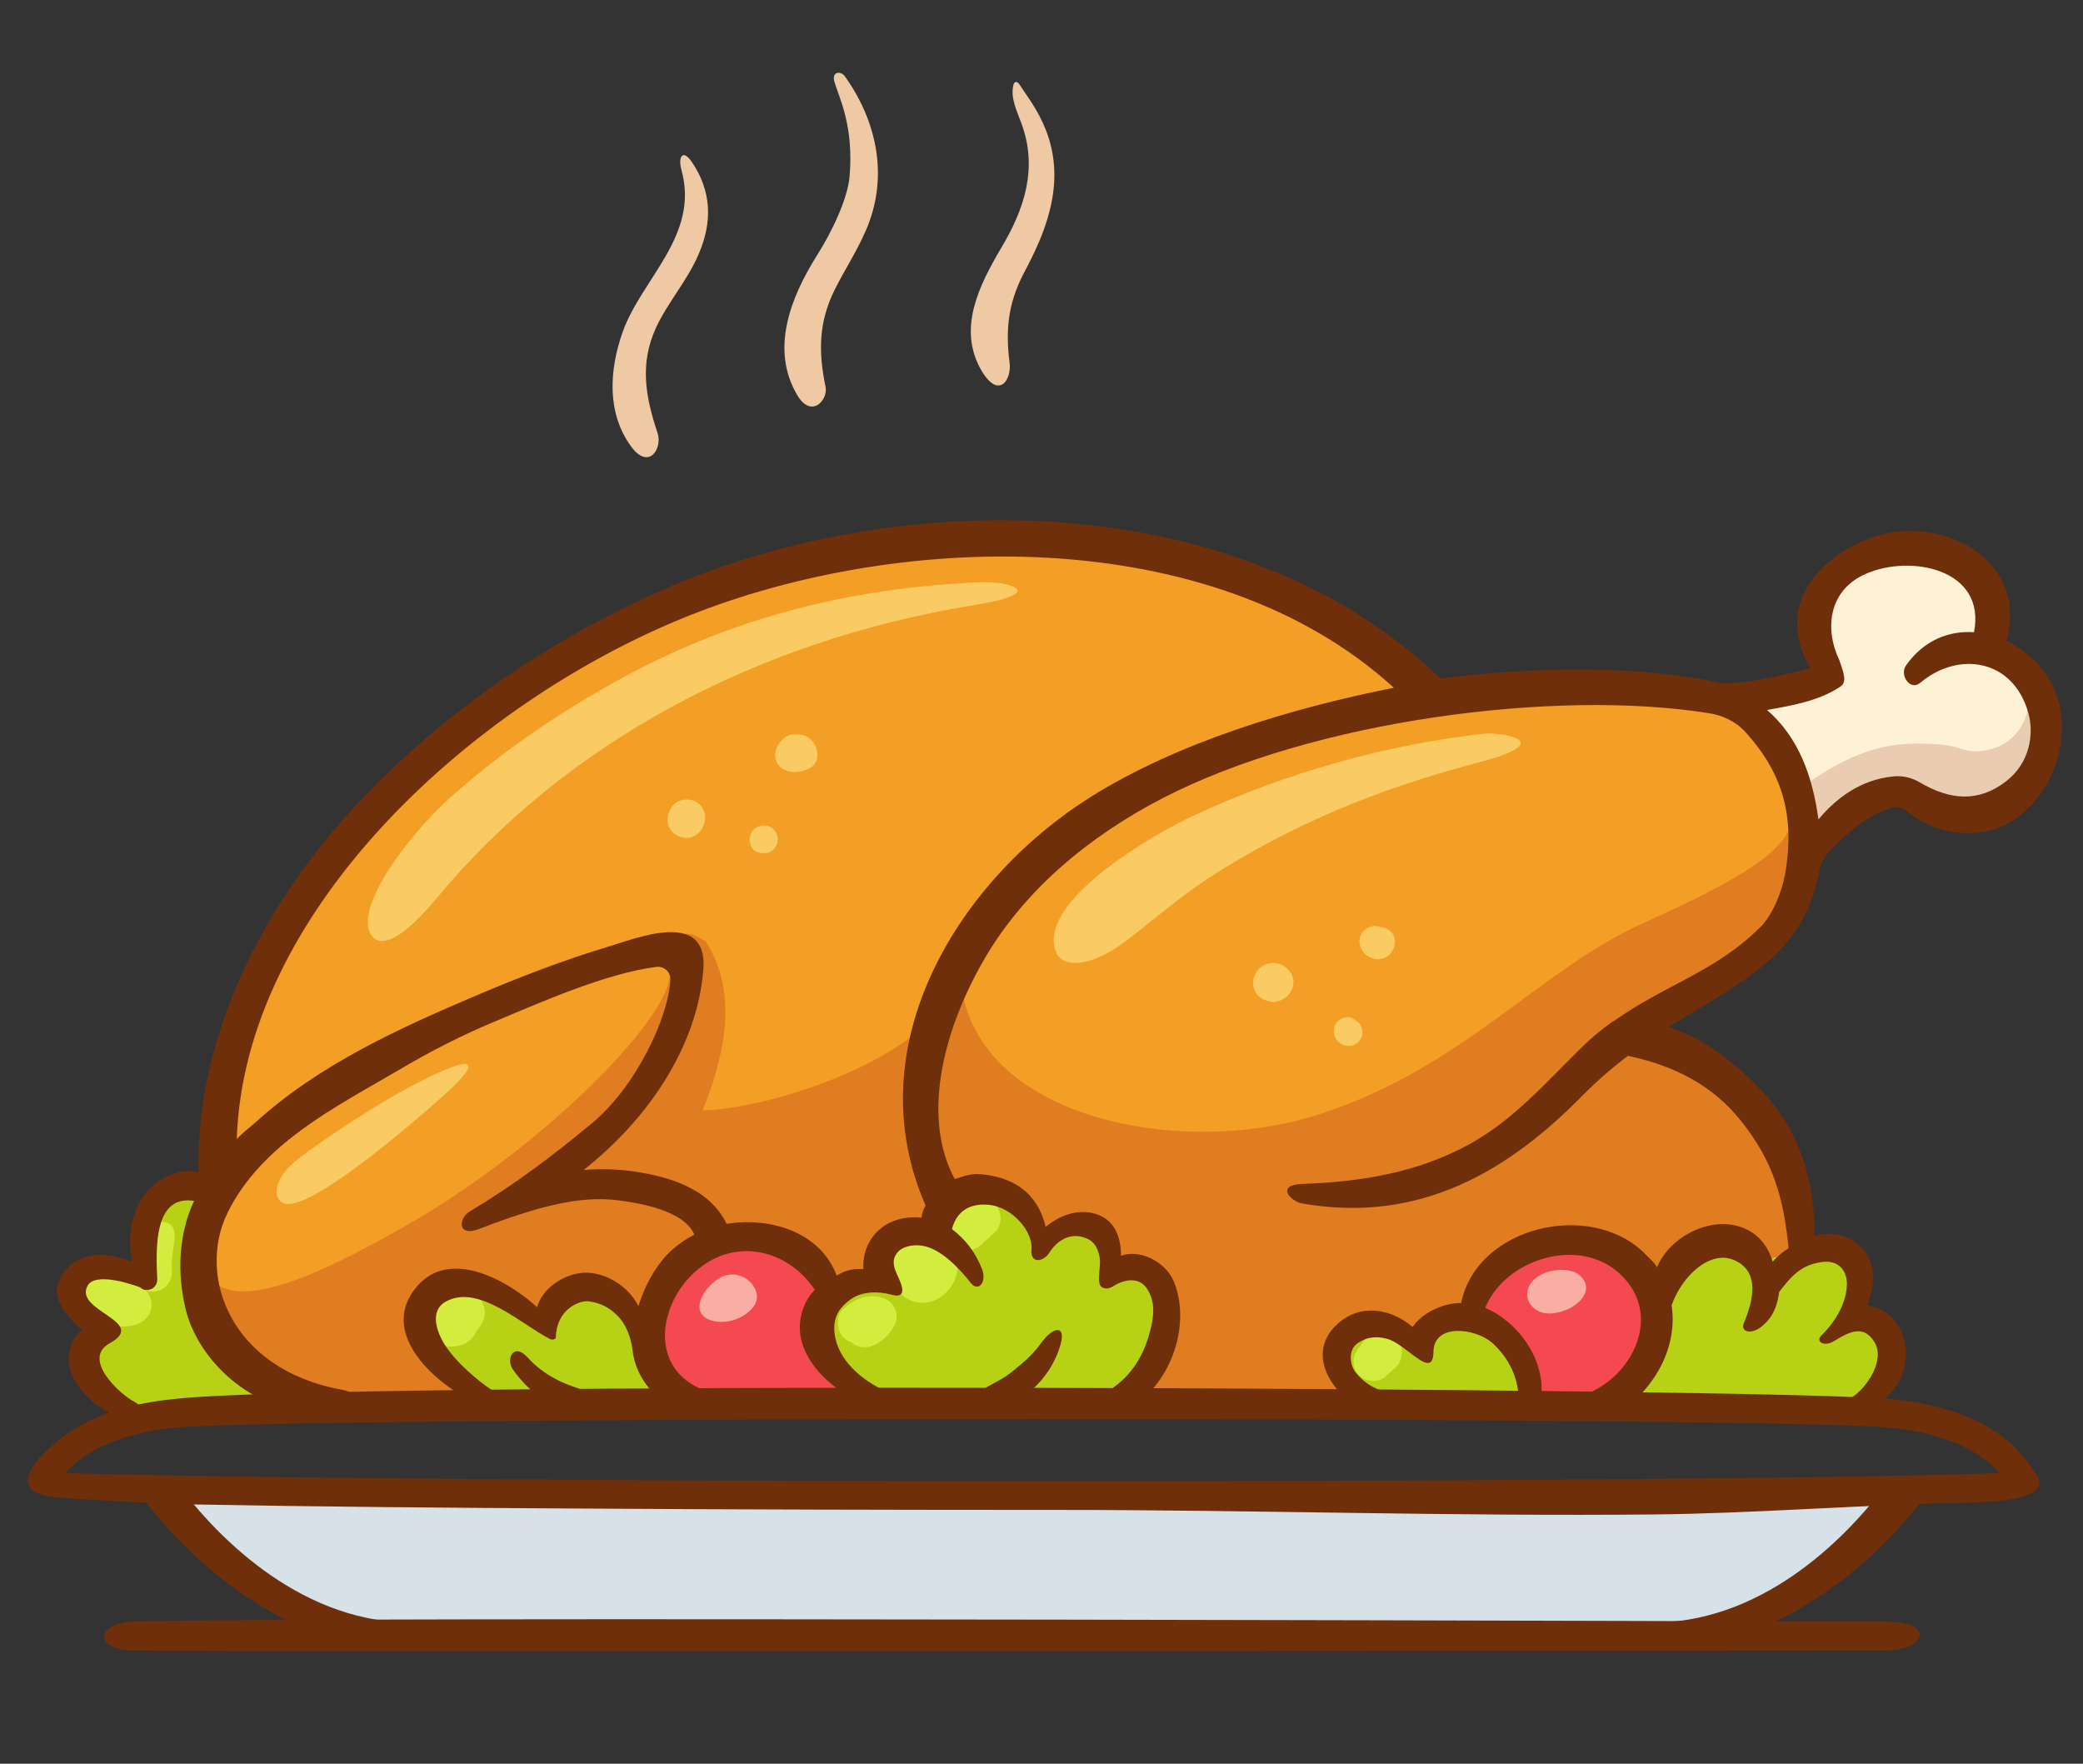 <?xml version="1.0" encoding="utf-8"?>
<!-- Generator: Adobe Illustrator 28.0.0, SVG Export Plug-In . SVG Version: 6.00 Build 0)  -->
<svg version="1.1" xmlns="http://www.w3.org/2000/svg" xmlns:xlink="http://www.w3.org/1999/xlink" x="0px" y="0px"
	 viewBox="0 0 600 508" style="enable-background:new 0 0 600 508;" xml:space="preserve">
<rect x="0" y="0" width="600" height="508" fill="#333333" stroke="none"/>
<style type="text/css">
	.st0{fill:#B7D215;}
	.st1{fill:#FDF2D6;}
	.st2{fill:#EACCB0;}
	.st3{fill:#F39E24;}
	.st4{fill:#E07D20;}
	.st5{fill:#F54951;}
	.st6{fill:#F8AEA2;}
	.st7{fill:#D2ED3D;}
	.st8{fill:#FACA63;}
	.st9{fill:#D6E2E8;}
	.st10{fill:#6F2F0A;}
	.st11{fill:#EFC9A3;}
</style>
<g id="bg-white">
</g>
<g id="turkey">
	<g>
		<path class="st0" d="M62.2,343.6c0,0-17.4-7.3-22,22c0,0-32.1-4.6-11,15.6c0,0-13.8,22,11.9,26.6c25.7,4.6,62.4-2.8,62.4-2.8
			L62.2,343.6z"/>
		<path class="st1" d="M504,203.7c9.2,16.5,15.6,48.6,15.6,48.6s14.9-26,25.9-24.8c11,1.3,26.2,13.7,37.6-0.6
			c11.5-14.3,4.8-34.7-7-40.6c0,0-2.8-28.5-23.9-28.3c-21.1,0.3-32.6,15.5-29.2,23.9c3.4,8.4,0.5,13.8,0.5,13.8L504,203.7z"/>
		<path class="st2" d="M583.2,192.3c4.2,12.7-1.9,22.5-11.6,23.9c-6.6,0.8-5.9-1.3-13.4-1.8c-10.9-0.8-23.5-0.6-44,16.1
			c3.4,11.8,5.4,21.8,5.4,21.8s14.9-26,25.9-24.8c11,1.3,26.2,13.7,37.6-0.6C592.1,215.8,590,201.1,583.2,192.3z"/>
		<path class="st3" d="M98,406.9h414.5c0,0,30.5-77-37.4-111c0,0,31.7-12.4,38.1-29.8c6.4-17.4,9.2-51.4-14.7-66
			c0,0-53.9-11.5-86.9,0.5c0,0-83.3-92.4-226.5-23.8C35.6,248.2,60.4,380.3,60.4,380.3S76.9,407.8,98,406.9z"/>
		<path class="st4" d="M513.2,266.1c4.3-9.8,6.1-25.5,3-39.6c1.1,12.7,3.1,18.8-42.5,39.2c-30.3,13.6-51.6,41.3-92.9,55
			c-39.9,13.3-100.4,1.8-104.1-38.5c-11,24.8-58.7,37.6-74.3,37.6c5.5-13.8,11-33,0.9-48.6c-8.3-5.5-7.3-0.1-12.8,5.4
			c13,5.9-28.7,50.8-73.5,76.4C89.8,368.5,65.7,379.2,59,366c0.4,9,1.4,14.3,1.4,14.3s16.5,27.5,37.6,26.6h414.5
			c0,0,31.2-73.4-36.7-107.3C469.5,292.9,506,282.6,513.2,266.1z"/>
		<path class="st0" d="M194.3,403.2c0,0-11.9-33-22-32.1c-10.1,0.9-15.6,8.3-14.7,11c0,0-13.8-14.7-25.7-11.9
			c-11.9,2.8-18.3,18.3,5.5,33H194.3z"/>
		<path class="st0" d="M476.7,375.7c11-15.6,23.8-22.9,29.3-11.9c0,0,14.7-5.5,23.8-2.8c9.2,2.8,2.8,17.4,2.8,17.4
			s25.7,2.8,5.5,26.6h-84.4L476.7,375.7z"/>
		
			<ellipse transform="matrix(0.232 -0.973 0.973 0.232 -24.306 731.638)" class="st5" cx="451.1" cy="381.2" rx="24.8" ry="24.8"/>
		<path class="st5" d="M242,382.6c9.2,25.2-12.3,26.1-27.5,26.1c-15.2,0-27.5-11.7-27.5-26.1c0-14.4,12.3-26.1,27.5-26.1
			C229.6,356.4,237,369,242,382.6z"/>
		<path class="st0" d="M441,404.1c-3.7-12.8-10.1-32.1-31.2-18.3c0,0-13.8-8.3-20.2-3.7s-5.5,20.2,3.7,21.1L441,404.1z"/>
		<path class="st0" d="M256.6,405.1c-17.4-6.4-35.8-25.7-5.5-36.7c0,0,0.9-12.8,15.6-13.8c0,0,20.2-23.8,31.2,3.7
			c0,0,10.1-9.2,17.4-3.7c7.3,5.5,3.7,12.8,3.7,12.8s33-7.3,8.3,33L256.6,405.1z"/>
		<path class="st6" d="M217.7,371.8c-1.1-3.1-4.2-4.9-7.4-4.7c-6,0.5-13.7,11.5-4.7,13.4c3.5,0.8,7.6-0.4,10.2-2.8
			C217.6,376.2,218.6,374.1,217.7,371.8z"/>
		<path class="st6" d="M453.5,366.4c-0.4-0.2-0.9-0.3-1.3-0.4c-4.6-1-12,1.1-12.3,6.7c-0.1,2.5,2,4.8,4.5,5.4
			c2.5,0.6,5.1-0.1,7.4-1.1c2.7-1.3,5.5-3.8,5-6.8C456.5,368.5,455.1,367.1,453.5,366.4z"/>
		<path class="st7" d="M50.1,354.3c-0.6-2.5-3.8-2.9-5.6-1.8c-3.9,2.3-5.2,9-6,13.1c-0.4,1.8,0.3,3.6,1.5,4.8
			c-0.9-0.4-1.9-0.6-3-0.5c-0.1-0.1-0.2-0.1-0.3-0.2c-0.6-0.2-1.2-0.4-1.8-0.7c-1.3-0.8-2.8-1.2-4.4-1.5c-5.2-1.2-8,5.4-5.3,8.9
			c0.3,1.2,0.9,2.3,1.9,2.9c3.3,2.1,7,3.4,11,2.5c3.5-0.7,6.2-3.4,5.4-7.3c-0.3-1.2-0.8-2.2-1.6-2.9c0.6,0.2,1.2,0.4,1.8,0.4
			c3.4,0.2,6-2.6,5.8-6c-0.1-1.9,0-3.7,0.3-5.5C50.1,358.3,50.6,356.5,50.1,354.3z"/>
		<path class="st7" d="M133.1,371.9c-4.3,0.4-7.7,3-9.8,6.7c-1.3,2.4-0.3,5.7,1.7,7.4c2.2,1.9,5.2,2.3,7.9,1.4
			c2.1-0.7,3.6-2.2,4.4-4.1c0.8-0.9,1.4-1.8,1.8-2.8C141,376.4,137.7,371.5,133.1,371.9z"/>
		<path class="st7" d="M258,377.4c-0.7-2-2.4-3.3-4.5-3.8c-4.1-0.9-7.9,0.8-10.8,3.6c-2.2,2.2-1.6,6.7,0.8,8.5
			c0.5,0.4,1.1,0.7,1.7,0.9c1.4,1.3,3.4,1.8,5.5,1.2c2.4-0.6,4.9-2.8,6.2-4.8C258.1,381.3,258.7,379.5,258,377.4z"/>
		<path class="st7" d="M266.1,356c-5,0.3-10.5,5-9.3,10.4c0.2,0.9,0.5,1.9,0.9,2.7c0.5,2.3,2,4.3,4.3,5.3c5.8,2.7,12-1.5,13.5-7.2
			C277.1,361.3,272.2,355.7,266.1,356z"/>
		<path class="st7" d="M286.1,346.4c-2.7-2-6.1-1.6-8.3,0.8c-1.1,1.2-2.2,2.3-3.2,3.5c-2.1,1.9-1.5,5.6,0.2,7.4
			c1.7,1.9,5.2,2.7,7.4,0.8c1.6-1.4,3.1-2.8,4.7-4.3c1-0.9,1.4-3,1.3-4.2C288.1,349,287.3,347.3,286.1,346.4z"/>
		<path class="st7" d="M403.8,389c-0.1-1.5-0.9-3.2-2.1-4.1c-2.5-1.9-6.3-1.8-8.4,0.8c-0.7,1-1.5,1.9-2.2,2.9
			c-2.3,3.2-1.3,7.6,2.7,8.9c1.7,0.5,3.4,0.3,4.9-0.7c0.4-0.2,0.7-0.6,1-0.9c0.9-0.8,1.9-1.7,2.8-2.5
			C403.4,392.3,403.9,390.3,403.8,389z"/>
		<path class="st8" d="M282.1,167.7c-36.1,1.6-70.8,9.6-105.5,29c-16.8,9.4-32.7,20.3-47,33.1c-12,10.8-27.5,31.4-22.8,39.3
			c2.6,4.4,9.1,1.5,18.9-10.3c36.8-44.4,91.6-74.3,155.4-84.6C301.6,170.9,291.5,167.3,282.1,167.7z"/>
		<path class="st8" d="M113.6,315.5c-6.4,3.6-24.1,14.9-29.6,19.9c-6.3,5.9-4.9,11.3-1.1,11.4c8.7,0.2,35.7-23.1,43.7-30.2
			C141.9,303.2,135.4,303.3,113.6,315.5z"/>
		<path class="st8" d="M427.7,211.3c-28.3,3.1-57.5,11.3-84.1,23.7c-11.4,5.3-46,25.2-39.2,39.7c1,2.1,5,4.7,14.1,0.1
			c6.9-3.5,17.4-14,30.6-22.5c36.3-23.4,71.4-31,80.4-33.7C447.7,213.1,431.8,210.9,427.7,211.3z"/>
		<path class="st8" d="M371.5,279.8c-2.1-2.8-6-3.3-8.7-0.9c-2.6,2.4-2.5,6.9,0.6,8.7c0,0,0,0,0.1,0c0.1,0.1,0.2,0.2,0.3,0.2
			c0.1,0.1,0.2,0.1,0.4,0.1c1.3,0.7,2.9,0.9,4.2,0.4C371.9,287.2,374,283,371.5,279.8z"/>
		<path class="st8" d="M400,267.8c-0.7-0.5-1.6-0.8-2.4-0.8c-0.6-0.2-1.2-0.3-1.9-0.3c-2.4,0.3-4.3,2.3-4.1,4.8
			c0.3,3.7,4.7,6.1,7.9,4C402.1,273.9,402.8,269.6,400,267.8z"/>
		<g>
			<path class="st8" d="M392,295.5c-0.3-0.7-0.8-1.1-1.4-1.5c-0.8-0.7-1.8-1.2-2.9-1c-2.2,0.3-3.6,2-3.5,4.2
				c0.1,2.8,2.9,4.6,5.5,3.9c0.7-0.2,1.3-0.7,1.8-1.2c0.3-0.4,0.6-0.8,0.7-1.3c0-0.1,0-0.1,0.1-0.2
				C392.5,297.4,392.5,296.5,392,295.5z"/>
			<path class="st8" d="M393.1,298.9c0.2-0.6,0.2-0.6,0-0.2C393.1,298.7,393.1,298.8,393.1,298.9z"/>
		</g>
		<path class="st8" d="M202.2,232.5c-1.2-1.7-2.9-2.3-4.6-2.2c-0.1,0-0.1,0-0.2,0c-2,0.1-3.4,1.1-4.3,2.7c-0.1,0.2-0.2,0.4-0.3,0.7
			c-0.2,0.4-0.3,0.8-0.4,1.2c-0.1,0.3-0.1,0.6-0.1,0.9c-0.1,0.7,0,1.4,0.3,2.1c0.7,1.9,2.1,2.8,3.9,3.3
			C201.2,242.5,204.9,236.4,202.2,232.5z"/>
		<path class="st8" d="M231.2,211.7c-0.1,0-0.2,0-0.2,0c0,0-0.1,0-0.1,0c-0.7-0.2-1.4-0.2-2.2-0.2c-3.3,0-6.3,4.4-5.2,7.5
			c1.2,3.5,6.2,4.5,10.3,1.9C237.1,218.6,235.1,212.5,231.2,211.7z"/>
		<path class="st8" d="M221.7,238.1c-2-0.9-4.5,0-5.4,2c-0.8,1.7-0.3,4.4,1.6,5.2c2,0.9,4.3,0.6,5.5-1.4
			C224.7,241.9,223.9,239.1,221.7,238.1z"/>
		<path class="st9" d="M49.4,429.8c0,0,16.5,40.4,90.8,40.4c74.3,0,319.2,0,319.2,0s56.9,7.3,89-41.3L49.4,429.8z"/>
		<path class="st10" d="M305.5,387.2c1.6-5.7-2.2-5.1-5.5-0.5c-3,4.1-5.2,5.6-8,8c-2.9,2.5-6.2,3.8-9.4,5.8
			c-3.4,2.1,0.4,5.9,3.9,5.3C293.8,404.4,302.5,397.8,305.5,387.2z"/>
		<path class="st10" d="M169.5,400.8c-6.9-2-12.6-4.4-17.6-9.9c-4.1-4.4-6.2,0.7-4.2,3.5c4.6,6.6,12.1,12.4,20.4,13
			C171.8,407.7,173.3,401.9,169.5,400.8z"/>
		<path class="st10" d="M593.8,206.8c-0.8-10.1-7.5-18.3-15.9-22.2c0-0.1,0-0.1,0.1-0.2c6.5-23.6-19.7-37.1-39.9-29.2
			c-14.4,5.6-27.1,19.5-16.6,37.3c-6.8,1.6-18.2,4.6-25.7,4.3c-24.1-5.5-55.2-4.6-80.9-1.4c2.6-0.6,0,0,0,0
			c-57.9-55.7-157.4-56-227-24.2c-33.7,15.4-65.7,38-90.1,66c-23.6,27.1-41.5,63.2-40.6,100.3c0,0.3,1.8,0.4,1.9,0.7
			c-5.8-2.6-13.7,0.8-17.3,5.6c-4.3,5.7-5,12.8-3.7,19.6c-6.5-2.5-14.2-3.4-19.1,2.3c-5.8,6.7-0.8,12.6,4.7,17.4
			c-2.2,1.7-3.7,4.3-3.9,7.6c-0.5,8,8.4,16,15.6,17.6c3.6,0.8,6.9-2.7,3.4-4.5c-4.2-2.1-15.4-12.4-7.2-16.9
			c11.4-6.3-10.7-9.3-6.3-16.7c2.1-3.5,11.2-0.9,15.1,0.6c0.8,0.8,1.8,0.9,2.8,0.6c0.5-0.1,1-0.4,1.3-0.8c0.5-0.5,0.8-1.2,0.8-2.1
			c-0.4-8.7-1.1-24.5,10.6-22.6c-4.5,9.5-5,21.1-2.3,31.7c4.1,15.7,21.3,30.1,37.8,28.5c6.6-0.6,13.4-4.7,7.2-5.8
			c-32.3-5.8-41.9-32.8-33.1-50.9c9.8-20,31.3-30.6,49-41c9.3-5.5,18.8-10.4,28.8-14.5c12.4-5.2,31.4-13.6,45.7-15.4
			c2.2-0.3,4.2,1.4,4.1,3.6c-0.5,10.9-9.9,31-22.8,41.6c-11,9.1-21.9,17.4-35.1,25.3c-3.1,1.9-3.6,7.5,3,4.9
			c20.9-8.1,31.1-9.2,39.7-8.2c6.3,0.8,19.1,2.9,22.1,9.9c-2.3,1.2-4.4,2.6-6.3,4.3c-4.3,3.8-7.8,9.8-9.8,16.3
			c-2.9-5.8-9.7-10-16-9.6c-5.6,0.4-11.7,4.5-13.2,9.9c-8.9-8.1-25-16.7-34.3-6.3c-11.7,13,4,27.5,15.1,33.1
			c5.1,2.6,11.1,0.1,6.4-2.8c-3.8-2.4-10.5-8-13.8-13.2c-2.4-3.8-4.4-9.8,0.3-12.4c9.4-5.3,22.1,6.8,29.9,10.7
			c0.3,0.2,0.7,0.3,1.1,0.2c0.3-0.1,0.7-0.2,0.7-0.6c0.2-7.9,6.5-10.6,9.2-10.4c3,0.3,5.9,1.5,8.3,3.9c2.8,2.7,4.1,6.4,4.6,10.2
			c1.1,9.9,9.9,18.2,19.6,18.6c4.6,0.2,5-5.3,0.2-7.4c-16.1-6.9-11.8-27,0.6-35.7c11.1-7.8,24.9-3.7,32.1,7.1
			c-1.4,1.5-2.5,3.1-3.2,5c-4.8,12.4,6.8,23.1,16.9,27.8c4.3,2,10.4-1.9,5.9-4c-7.6-3.7-13.9-10-14-17.7c0-3.7,1.7-6.1,4.5-8.2
			c3.5-2.6,8.2-2.5,12-1.5c1,0.3,2.4,0.5,2.9-0.4c0.2-0.3,0.2-0.7,0.2-1c-0.2-3.4-4.2-7-1.6-10.5c1.5-2.1,4.9-2.6,7.3-2.2
			c5.4,0.8,10.8,6.6,14,10.7c2.2,2.8,4.7-0.2,3.3-3.9c-1.9-4.9-4.7-8.5-8.7-11.6c1.4-5.3,5.3-7.4,10.3-7c7.2,0.5,13.1,7.9,12.6,12.8
			c-0.4,4.4,3.5,3.6,5.1,1.1c2.2-3.5,5.7-5.7,9.6-4.6c2.7,0.7,4.4,2.3,5,6.3c0.3,2.1-0.9,6.5,0.3,7.9c0.5,0.5,1.3,0.7,2,0.6
			c0.7-0.1,1.4-0.5,2-0.9c3.7-2.1,7.5-2.1,9.5,1.3c2.1,3.6,1.8,7.2,0.9,11c-1.8,7.6-5.3,13.5-11.6,17.7c-3.5,2.3,1.3,8.1,5.2,5.7
			c12.6-7.5,17.9-24.6,13.1-36.6c-2.4-6-10-9.6-15.3-7.6c0-5.5-1.9-10.9-8.2-12.3c-4.8-1.1-9.7,0.8-13.5,4
			c-2.5-10.6-10.3-14.5-18.8-15.2c-3.4-0.3-5.7,1-7.4,1.4c-9.3-17.2-3.9-41.6,8.1-62.6c11.7-20.6,30.8-36.2,51.6-47
			c43.6-22.6,113.5-31.6,157.4-24.6c4.1,0.6,7.9,2.4,10.7,5.5c11,12.1,14.2,24.7,11.4,40.8c-0.9,5-3.5,11.7-7.1,15.3
			C494,280,480.2,283.3,465,294c-0.5,0.2-1,0.6-1.4,0.9c-2.6,1.9-5,3.9-7.3,6.1c-10.6,10.3-20,21.4-33.1,28.6
			c-15,8.2-31.2,10.8-48,11.4c-8,0.3-3.3,5-0.3,5.6c34.5,6.1,60-9.8,80.9-31c4.3-4.4,8.7-8.1,13.1-11.5c12.9,2.7,24.4,8.3,32.8,19
			c9,11.4,12,21.6,13.5,36.4c-1.7,1.1-3.3,2.4-4.6,3.9c-1.3-4.5-4.2-8.3-9.2-10c-9-3.1-20.5,2.9-24.1,11.6c-1.1-1.8-2.1-2.4-3.7-4.1
			c-15.4-15.2-48.1-7.8-52.7,14.3c0,0,0,0.1,0,0.1c-5.3,0-11.2,2.8-14,6.9c-6.5-5.5-15.2-6.7-21.6-0.9c-10.8,9.7,0.9,24,11.7,26.1
			c4.9,1,7.8-5.4,2.8-6.4c-4.4-0.9-7.2-3.1-9.3-5.7c-1.6-1.9-2.3-6.3,0.4-8.3c2.1-1.5,4.6-2.4,8.6-1.4c5.5,1.4,13.3,12.2,13.4,3.8
			c0.1-8.4,12-6.8,16.7-2.8c5.2,4.5,8,10.7,7.9,17.5c0,3.6,5.3,3.5,6.1,0.3c2.5-11.1-5.4-23.3-15.8-27.7c5.7-14,27-20.8,38.8-9.8
			c12.7,11.7,3.6,29.9-10.2,34.8c-2.3,0.8-3.1,2.7-2.9,4.5c1.4-0.2,2.7-0.4,4.1-0.6c2.5-0.3,4.8,0.1,7.3,0.5
			c0.6,0.1,1.1,0.3,1.7,0.5c10.4-6.9,16.7-19,14.9-30.6c2.9-8.4,11-16,17.9-13.1c7.6,3.2,5.7,11.5,2.9,18.2c-1,2.3,1.7,3.4,4.7,1.3
			c3.9-2.8,5-6.8,5.5-10.3c3.4-4.4,6.2-7.8,12.3-8.6c4.3-0.6,7.1,1.9,7.2,6.2c0,3.2-1.3,9-7.4,15c-1.7,1.7,0.8,3.4,3.8,1.5
			c4.7-2.9,8.5-4.5,11.5,0.3c3.3,5.4-2.4,13.4-6.5,16c-4,2.5,0.3,3.8,4.3,2.8c10.7-2.6,14.7-16.7,8-25c-1.9-2.3-4.8-3.8-7.9-4.3
			c3-7.1,2.6-15.5-5.4-19.4c-3-1.5-6.5-1.5-9.9-0.7c0.6-14.2-3.8-28.6-12.6-39c-7.6-8.9-18.2-17.6-29.3-21.1
			c6.2-3.8,12.3-7.2,19.1-11.7c13.4-8.8,21.3-17.5,24.3-33c0.4-2.2,1.4-4.2,2.9-5.8c2.7-3.1,4.6-4.5,7.9-7.2c4-3.2,6.9-4.3,9.5-5.3
			c1.8-0.6,3.7-0.3,5.2,1c8.5,7.1,22.3,8.6,31.5,1.7C589.8,229.1,594.7,218,593.8,206.8z M314.4,229.4
			c-38.1,23.8-68,71.6-47.8,117.8c-0.6,1.1-1,2.3-1.2,3.5c-2-0.2-4.2-0.1-6.5,0.5c-7,1.9-10.6,8.1-10.2,14.3c-3.3,0-4.8,0.2-7.7,1.9
			c-4.8-12.8-19.5-16.9-31.7-14.9c-5.2-10.6-17.3-13.7-26.8-15.1c-4.9-0.7-9.7-0.8-14.4-0.4c18.5-14.6,32.7-35.4,34.5-57.7
			c1.4-17.6-19.4-9-27.5-6.6c-12.9,3.9-25.1,8.6-37.6,13.9c-22.4,9.5-45.5,20-63.7,36.5c-2,1.8-3.8,3-5.6,5
			c2.1-64.7,65.7-123.8,126.9-149.4c61.8-25.9,153.7-28.7,206.4,19.4C371.7,204,339.2,213.9,314.4,229.4z M577.9,225
			c-8,6.2-16.2,5.5-25,0.3c-2.2-1.3-4.7-1.9-7.2-1.7c-5.3,0.5-13.6,2.5-21.9,12.4c-1.7-12.3-5.6-23.5-14.8-31.5
			c7.2-1.3,15-2.6,21.2-6.8c1.9-1.3,0.8-4.1-0.4-7.6c-4.2-8.7-3.3-20,7.6-24.8c12.8-5.7,34.8-1.5,31.2,16.8
			c-7.2-0.5-14.5,2.3-19.6,9.6c-1.9,2.7,1.2,7.5,4.2,4.9c11-9.2,26.8-6.8,31.1,8.9C585.9,211.5,584.7,219.7,577.9,225z"/>
		<path class="st10" d="M304.6,434.9c-45.9,0-91.8-0.1-137.7-0.4c-37.4-0.2-74.9-0.5-112.3-1.2c-9.4-0.2-35.6-1.7-39.1-2.1
			c-15-1.8-3.8-12.6,3.1-17.7c9-6.6,20.3-9.4,31.2-10.5c41.7-5.3,460.6-3.4,495.3,0c14.2,1.4,30.5,6.1,39.2,18.5
			c1,1.4,3.6,4.4,3.1,6.2c-1.4,5.3-20.2,5.1-25.6,5.2c-27.7,0.7-57.2,3-84.9,3.3C418.8,436.8,362.5,434.9,304.6,434.9z M18.8,424.3
			c21.8,0.6,98.1,2.3,285.8,2.3c183.7,0,251.5-1.6,271.4-2.3c-4.1-4.7-13.1-11.3-31.7-13.1c-34.6-3.3-459.2-3.3-493.8,0l0,0
			C31.9,413,22.9,419.6,18.8,424.3z M50.1,407.1L50.1,407.1L50.1,407.1z"/>
		<path class="st10" d="M114,475.4c-0.1,0-0.2,0-0.3,0c-34.1-2.3-60.5-27.9-71.7-42.9c-1.4-1.8,1.7-4.4,3.5-5.8
			c1.8-1.4,4.4-1,5.8,0.9c8.3,11.2,31.1,37.4,63,39.6c2.3,0.2,4,2.1,3.8,4.4C118,473.8,116.2,475.4,114,475.4z"/>
		<path class="st10" d="M480.6,475.4c-2.1,0-4-1.7-4.1-3.8c-0.2-2.3,1.6-4.2,3.8-4.4c31.9-2.2,54.7-28.4,63-39.6
			c1.4-1.8,3.9-2.2,5.8-0.9c1.8,1.4,5.5,3.9,4.2,5.8c-11.2,15-38.3,40.6-72.4,42.9C480.8,475.4,480.7,475.4,480.6,475.4z"/>
		<path class="st10" d="M543.7,475.4c0,0-487.4,0.4-505.6,0c-10.8-0.2-10.8-7.8,0-8.3c37.4-1.6,505.6,0,505.6,0
			C556.5,467,555.6,474.8,543.7,475.4z"/>
		<path class="st11" d="M201.2,73.3c4.1-9.4,3.8-18.4-2.1-26.9c-2.3-3.3-3.9-1.5-2.8,2.6c5.2,18.8-11.4,31.2-16.9,46.5
			c-4,11.2-4.6,23.6,2.4,33.1c5.1,7,9.1,0.5,7.6-3.9c-3.5-10.5-5.2-20-0.4-30.4C192.4,87,198,80.8,201.2,73.3z"/>
		<path class="st11" d="M243.3,21.9c-1.1-1.5-3.9-1.4-2.9,1.8c1.3,4.5,5.6,12.5,4.3,27.3c-0.6,6.3-5,15.7-9.4,22.6
			c-7.6,12.1-13.5,27.1-5.6,40.3c4.1,6.8,8.9,1.2,8.1-2.5c-2.1-10-2-18.6,2.6-27.9c3.2-6.4,7.7-13.1,10.1-19.9
			C255.5,49.6,252.4,34.6,243.3,21.9z"/>
		<path class="st11" d="M294.1,25c-0.1-0.2-0.3-0.4-0.4-0.6c-0.3-0.5-0.8-1-1.3-0.7c-0.3,0.1-0.4,0.5-0.5,0.8c-0.9,3.7,1,7.4,2.3,11
			c4.8,12.9,0.9,24.7-5.8,35.9c-6.5,11-12.4,23.1-6,34.8c5.2,9.3,9.1,3.2,8.4-1.8c-1.2-9.4-0.4-17,4-25.5c3.2-6.1,5.9-11.6,7.6-18.4
			C307.2,41.5,297.5,30.3,294.1,25z"/>
	</g>
</g>
</svg>
